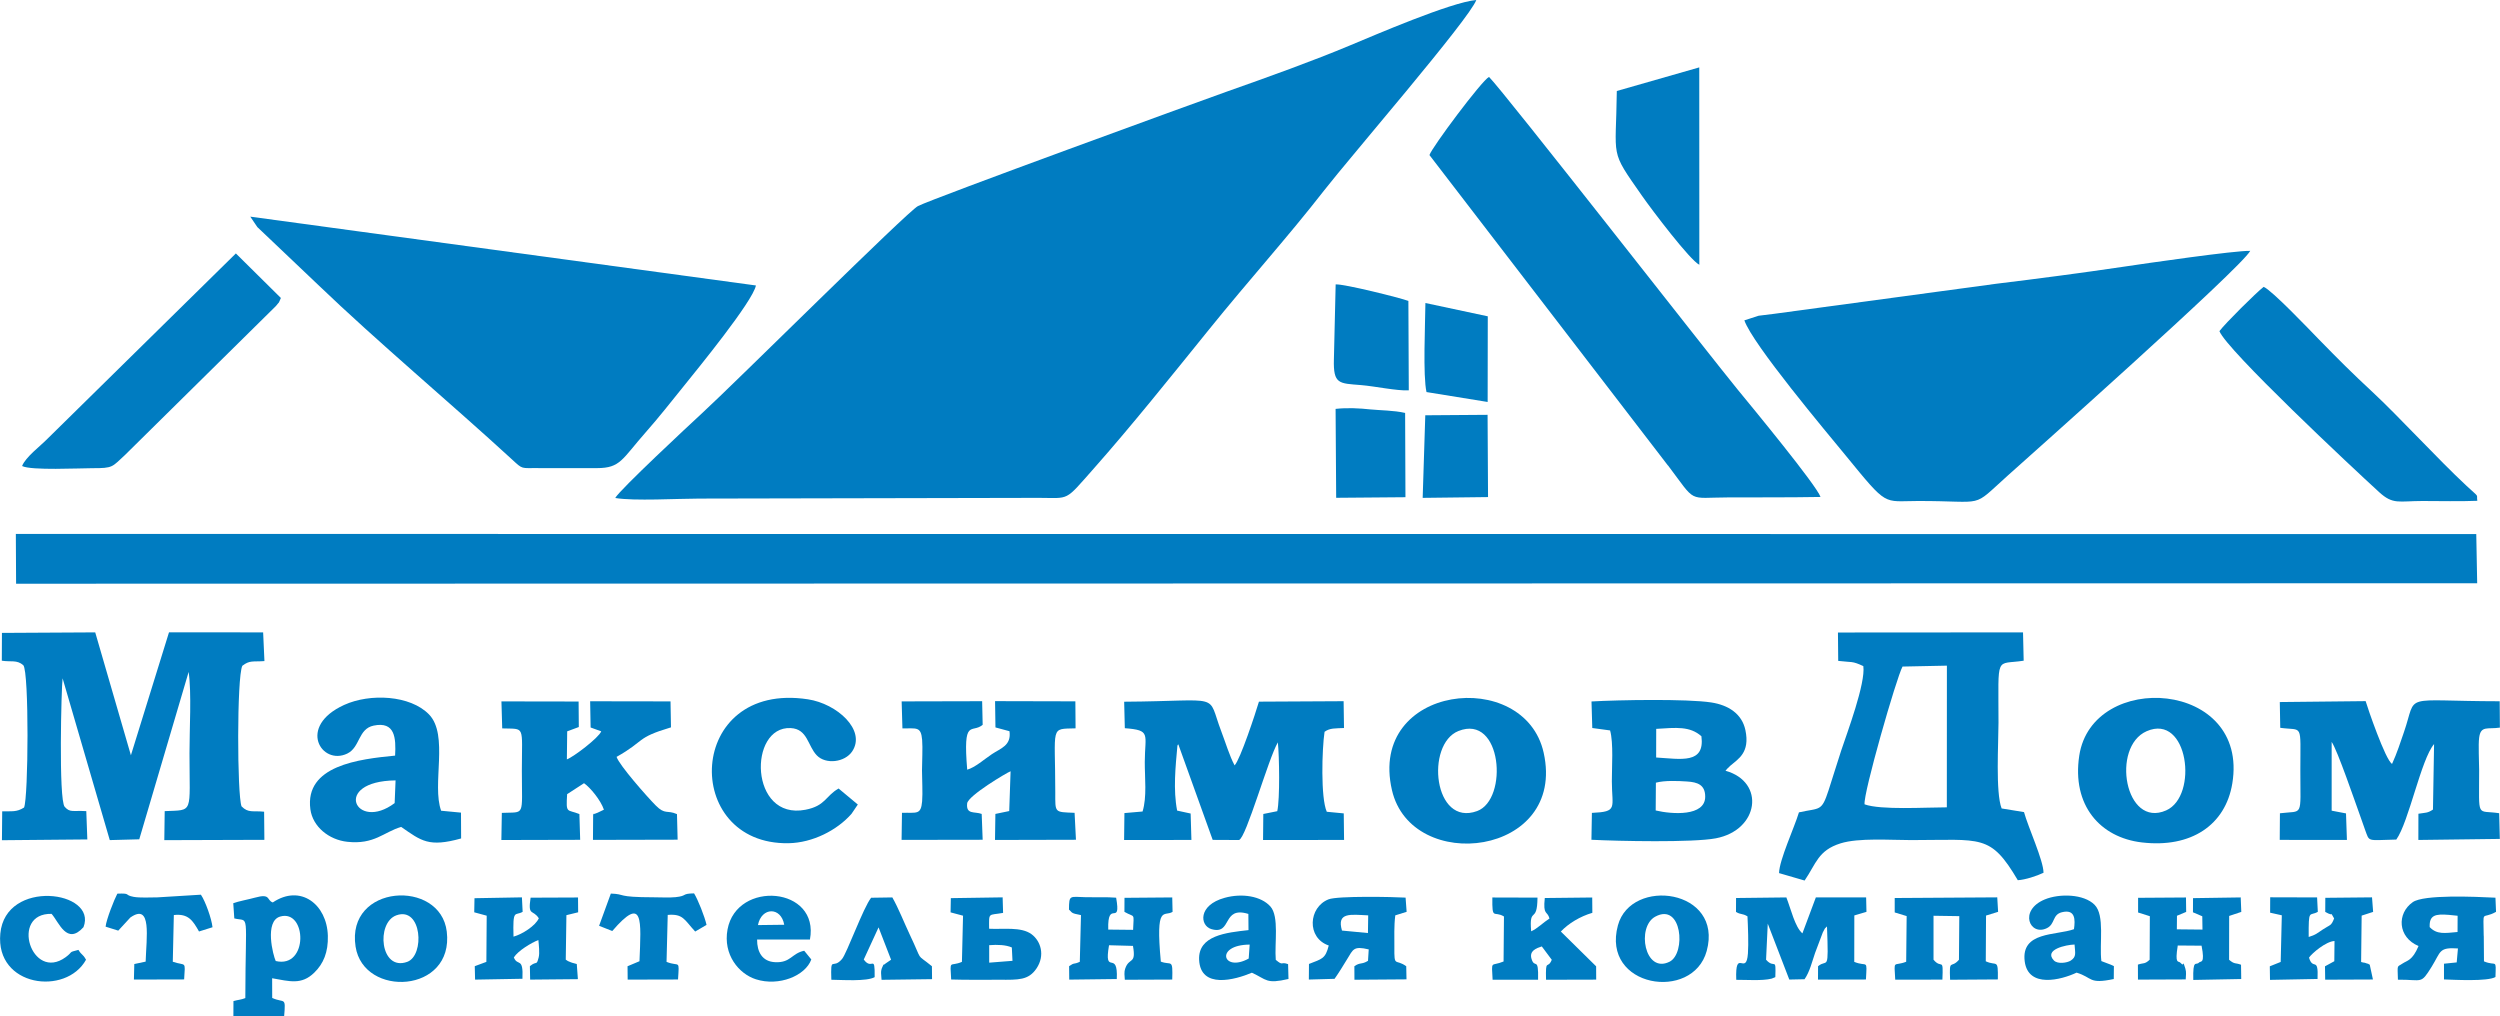 <?xml version="1.0" encoding="UTF-8"?> <!-- Creator: CorelDRAW 2021.5 --> <svg xmlns="http://www.w3.org/2000/svg" xmlns:xlink="http://www.w3.org/1999/xlink" xmlns:xodm="http://www.corel.com/coreldraw/odm/2003" xml:space="preserve" width="22mm" height="8.945mm" style="shape-rendering:geometricPrecision; text-rendering:geometricPrecision; image-rendering:optimizeQuality; fill-rule:evenodd; clip-rule:evenodd" viewBox="0 0 383.22 155.82"> <defs> <style type="text/css"> <![CDATA[ .fil0 {fill:#007CC1} ]]> </style> </defs> <g id="Слой_x0020_1">  <g id="_105553202732352"> <path class="fil0" d="M94.31 76.34c2.85,0.49 9.59,0.09 12.87,0.09l52.03 -0.11c4.84,0.01 3.92,0.62 8.42,-4.46 5.85,-6.61 11.9,-14.18 17.69,-21.34 6.16,-7.63 12.1,-14.19 17.67,-21.35 3.9,-5.01 22.25,-26.25 23.31,-29.17 -3.9,0.34 -15.63,5.41 -19.26,6.92 -5.82,2.44 -12.55,4.85 -18.89,7.09 -3.96,1.4 -45.03,16.35 -47.44,17.58 -1.62,0.83 -27.95,27.03 -33.19,31.84 -1.68,1.54 -12.57,11.69 -13.21,12.9z"></path> <polygon class="fil0" points="2.46,89.48 379.73,89.41 379.59,81.87 2.42,81.85 "></polygon> <path class="fil0" d="M267.39 49.1c1.25,3.65 12.6,17.15 15.53,20.72 6.51,7.96 5.66,6.99 11.05,6.98 10.69,-0.02 8.06,1.24 13.8,-3.9 2.95,-2.64 35.65,-31.7 37.17,-34.44 -2.13,-0.1 -16.24,1.95 -19.51,2.44 -6.35,0.94 -13.1,1.83 -19.44,2.6l-34.06 4.61c-0.81,0.1 -1.65,0.19 -2.35,0.29l-2.2 0.71z"></path> <path class="fil0" d="M82.5 71.76l9.01 0c3.62,-0.01 3.8,-1.34 7.49,-5.52 1.94,-2.19 3.97,-4.77 5.88,-7.14 1.97,-2.45 10.53,-12.91 10.99,-15.34l-77.51 -10.55 1.08 1.6c0.51,0.51 0.83,0.76 1.36,1.29l7.86 7.47c9.26,8.89 20.36,18.17 29.83,26.87 1.69,1.56 1.34,1.3 4.02,1.31z"></path> <path class="fil0" d="M255.69 71.35c4.44,5.88 2.89,4.92 9.25,4.9 4.7,-0.01 9.43,0.01 14.13,-0.07 -0.63,-1.81 -10.45,-13.72 -12.72,-16.48 -4.22,-5.14 -35.87,-45.71 -38.1,-47.91 -1.1,0.54 -8.79,10.84 -9.13,11.98l36.56 47.59z"></path> <path class="fil0" d="M40.48 124.43c-1.74,-0.18 -2.41,0.24 -3.46,-0.82 -0.68,-1.72 -0.73,-19.83 0.12,-21.55 1.14,-0.88 1.61,-0.59 3.39,-0.72l-0.2 -4.4 -14.43 -0.01 -5.84 18.85 -5.47 -18.84 -14.3 0.08 -0.02 4.26c1.37,0.23 2.32,-0.18 3.3,0.7 0.89,1.02 0.78,20.29 0.11,21.81 -1.15,0.73 -1.87,0.55 -3.35,0.58l-0.04 4.43 13.09 -0.12 -0.16 -4.34c-2.13,-0.12 -2.48,0.26 -3.31,-0.66 -0.95,-1.04 -0.51,-18.43 -0.32,-19.7l7.23 24.8 4.52 -0.12 7.57 -25.66c0.47,3.27 0.12,8.94 0.13,12.46 0,9.39 0.69,8.68 -3.8,8.88l-0.06 4.45 15.34 -0.05 -0.04 -4.29z"></path> <path class="fil0" d="M291.63 102.18l6.81 -0.14 -0.01 21.72c-3.27,0 -10.13,0.44 -12.61,-0.46 -0.24,-1.58 4.9,-19.47 5.82,-21.12zm21.62 31.6c0.01,-1.83 -2.36,-6.99 -2.99,-9.29l-3.43 -0.56c-0.95,-2.42 -0.48,-10.08 -0.48,-13.15 0,-10.64 -0.53,-8.81 3.86,-9.5l-0.1 -4.34 -28.37 0.02 0.04 4.35c2.13,0.26 2.07,-0.03 3.85,0.8 0.37,2.62 -2.49,10.24 -3.39,12.94 -0.63,1.9 -1.3,4.15 -1.94,6.1 -1.09,3.34 -1.3,2.65 -4.54,3.38 -0.69,2.31 -3.01,7.28 -3.05,9.31l3.92 1.14c1.77,-2.59 2.06,-4.62 5.51,-5.7 2.78,-0.87 7.63,-0.5 10.83,-0.5 10.82,0 12.12,-0.99 16.34,6.15 1.12,-0.06 2.92,-0.65 3.94,-1.14z"></path> <path class="fil0" d="M383.21 111.56l-0.03 -4.06c-15.39,-0.02 -12.56,-1.39 -14.68,4.74 -0.51,1.48 -1.08,3.26 -1.82,4.86 -1.01,-0.57 -3.78,-8.67 -4.05,-9.62l-13.16 0.14 0.07 3.95c3.53,0.49 3.08,-0.9 3.08,6.54 0,7.33 0.5,6.11 -3.13,6.56l-0.03 4.08 10.3 0.01 -0.14 -4.07 -2.2 -0.42 0 -10.54c0.88,1.25 3.58,9.17 4.44,11.54 0.25,0.69 0.45,1.32 0.68,1.93 0.72,1.92 0.21,1.6 4.79,1.5 1.93,-2.72 3.78,-12.28 5.79,-14.64l-0.17 10.04c-0.83,0.56 -1.1,0.46 -2.23,0.64l-0.01 4.02 12.49 -0.16 -0.1 -3.94c-3.52,-0.54 -3.07,0.99 -3.07,-6.57 0,-1.28 -0.15,-3.88 -0,-5.01 0.25,-1.9 1.3,-1.26 3.16,-1.54z"></path> <path class="fil0" d="M203.04 112.18c0.82,-0.6 1.65,-0.51 2.98,-0.58l-0.06 -4.11 -12.98 0.07c-0.52,1.76 -2.86,8.86 -3.73,9.77 -0.78,-1.44 -1.41,-3.57 -2.03,-5.18 -2.32,-6.06 0.47,-4.68 -14.9,-4.58l0.1 4.06c4.07,0.31 3.08,0.87 3.06,5.16 -0.01,2.44 0.35,5.38 -0.34,7.61l-2.78 0.24 -0.05 4.13 10.32 -0.01 -0.12 -4.05 -2.07 -0.45c-0.62,-3.18 -0.25,-6.74 0.04,-9.92 0.01,-0.12 0.05,-0.16 0.14,-0.24l5.27 14.65 4.03 0.02c1.1,-0.3 4.49,-12.47 5.96,-14.97 0.22,2.05 0.33,8.65 -0.09,10.55l-2.14 0.43 -0.04 3.99 12.42 -0.01 -0.05 -4.07 -2.6 -0.25c-0.95,-2.1 -0.74,-9.62 -0.34,-12.27z"></path> <path class="fil0" d="M340.22 50.77c1.15,2.91 20.24,20.8 24.48,24.67 2.14,1.96 3.02,1.36 6.65,1.36 2.77,0 5.65,0.08 8.4,-0.03 -0.17,-1.16 0.47,-0.32 -1.71,-2.35 -4.37,-4.07 -10.31,-10.56 -14.36,-14.33 -3.18,-2.95 -5.17,-4.95 -8.24,-8.09 -1.49,-1.53 -7.16,-7.49 -8.44,-8.03 -1.09,0.83 -5.92,5.62 -6.78,6.79z"></path> <path class="fil0" d="M14.13 71.77c3.25,0.01 2.99,-0.17 5,-2l23.16 -22.86c0.65,-0.84 0.28,-0.15 0.76,-1.23l-6.9 -6.83 -28.87 28.4c-1.06,1.1 -3.38,2.82 -3.9,4.19 1.38,0.71 8.81,0.33 10.76,0.33z"></path> <path class="fil0" d="M148.26 118c-0.67,-8.08 0.67,-5.48 2.37,-6.89l-0.08 -3.62 -12.34 0.03 0.12 4.14c2.1,0.04 2.84,-0.37 3.02,1.74 0.11,1.28 -0.02,3.34 -0.02,4.71 0,1.38 0.13,3.42 0.02,4.72 -0.18,2.15 -0.86,1.7 -3.09,1.77l-0.06 4.15 12.43 -0.02 -0.15 -3.96c-1.1,-0.41 -2.41,0.14 -2.23,-1.61 0.12,-1.18 6.15,-4.76 6.66,-4.93l-0.21 6.1 -2.12 0.44 -0.06 3.99 12.41 -0.03 -0.21 -4.13c-3.13,-0.13 -2.96,0.05 -2.96,-3.16 0,-10.3 -0.86,-9.67 3.11,-9.79l-0.03 -4.14 -12.31 -0.03 0.06 4.03 2.15 0.58c0.31,2.21 -1.36,2.62 -2.7,3.52 -1.22,0.82 -2.56,2.03 -3.79,2.38z"></path> <path class="fil0" d="M94.5 116.03c4.47,-2.51 2.88,-2.9 8.35,-4.53l-0.07 -3.98 -12.32 -0.02 0.07 4.02 1.63 0.59c-0.38,0.99 -4.28,3.95 -5.27,4.3l0.05 -4.3 1.78 -0.66 -0.03 -3.91 -11.83 -0.02 0.12 4.14c3.58,0.12 3.01,-0.58 3.01,6.46 0,7.22 0.56,6.32 -3.07,6.49l-0.07 4.16 12.08 -0.03 -0.12 -3.95c-1.91,-0.77 -2.07,0.03 -1.88,-3.05l2.59 -1.68c0.96,0.67 2.56,2.6 3.05,4.06l-0.96 0.46c-1.72,0.7 0.25,-0.2 -0.69,0.21l-0.03 3.96 12.98 -0.03 -0.1 -3.92c-1.54,-0.68 -1.8,0.14 -3.25,-1.32 -1.38,-1.39 -5.58,-6.17 -6,-7.43z"></path> <path class="fil0" d="M253.83 119.98c1.36,-0.36 3.34,-0.28 4.79,-0.18 1.57,0.1 2.77,0.49 2.77,2.32 0.01,3.06 -5.07,2.72 -7.59,2.12l0.03 -4.25zm0.05 -8.25c3.08,-0.19 5.15,-0.44 6.93,1.13 0.56,4.3 -3.14,3.49 -6.94,3.26l0.01 -4.39zm10.98 6.02c0.06,-0.07 0.3,-0.29 0.37,-0.36 1.21,-1.05 3.06,-2 2.32,-5.48 -0.53,-2.5 -2.62,-3.83 -5.24,-4.23 -3.72,-0.57 -14.19,-0.39 -18.35,-0.15l0.12 4.07 2.73 0.37c0.54,1.93 0.26,5.66 0.27,7.81 0.01,4.1 0.98,4.65 -3.06,4.83l-0.07 4.12c4.05,0.21 15.54,0.45 19.06,-0.22 6.62,-1.25 7.65,-8.64 1.49,-10.36 0.06,-0.07 0.14,-0.16 0.18,-0.21 0.04,-0.05 0.13,-0.15 0.18,-0.2z"></path> <path class="fil0" d="M223.56 112.06c6.7,-2.67 7.69,10.49 2.87,12.27 -6.69,2.46 -7.95,-10.24 -2.87,-12.27zm-10.19 9.06c2.99,12.98 26.78,10.16 23.26,-5.72 -2.93,-13.23 -27,-10.5 -23.26,5.72z"></path> <path class="fil0" d="M329.06 112.09c6.38,-2.8 7.98,9.94 2.99,12.14 -6.32,2.79 -8.47,-9.73 -2.99,-12.14zm13.13 8.02c2.63,-15.89 -21.47,-17.41 -23.46,-4.27 -1.15,7.6 3.19,12.55 9.6,13.3 7.57,0.89 12.81,-2.68 13.86,-9.03z"></path> <path class="fil0" d="M60.49 123.11c-5.97,4.48 -9.73,-3.36 0.14,-3.48l-0.14 3.48zm7.13 1.18c-1.47,-4.01 1.21,-11.61 -1.87,-14.78 -2.87,-2.95 -9.03,-3.26 -13,-1.45 -7.26,3.31 -3.45,9.35 0.47,7.46 2,-0.96 1.65,-3.79 4.05,-4.29 3.28,-0.68 3.44,1.88 3.29,4.6 -5.55,0.54 -13.88,1.52 -12.99,8.22 0.36,2.68 2.84,4.68 5.65,4.99 4.16,0.46 5.58,-1.49 8.27,-2.28 3.11,2.16 4.23,3.15 9.19,1.77l-0.02 -3.96 -3.04 -0.29z"></path> <path class="fil0" d="M128.53 120.88c-2,1.15 -2,2.66 -5.07,3.25 -8.6,1.67 -8.78,-12.84 -2.26,-12.52 2.6,0.13 2.6,2.72 4,4.18 1.38,1.44 4.31,1.07 5.43,-0.61 2.17,-3.26 -2.34,-7.31 -6.79,-7.98 -18.72,-2.86 -19.46,22.35 -2.96,22.06 3.71,-0.07 7.44,-2 9.64,-4.5l0.97 -1.43 -2.94 -2.45z"></path> <path class="fil0" d="M247.84 13.95c-0.12,10.61 -1.18,8.85 3.86,16.06 1.57,2.25 7.37,9.89 8.79,10.58l-0.01 -30.26 -12.64 3.62z"></path> <path class="fil0" d="M278.35 137.57l-2.06 5.51c-1.15,-0.98 -1.76,-3.74 -2.46,-5.51l-7.71 0.09 -0.01 2.13c0.77,0.47 0.92,0.18 1.76,0.68 0.08,1.54 0.18,4.22 0.07,5.69 -0.26,3.61 -1.98,-1.02 -1.79,4.04 1.52,-0.01 3.99,0.18 5.42,-0.18l0.57 -0.23c0.11,-3.24 -0.1,-1.17 -1.42,-2.67l0.26 -5.53 3.3 8.57 2.34 -0.05c0.81,-1.18 1.14,-2.67 1.61,-4.02l1.19 -3.16c0.46,-0.87 0.17,-0.41 0.64,-0.92 0.27,7.29 0.07,4.87 -1.37,6.11l-0.01 2.05 7.35 -0.02c0.17,-3.26 0.25,-1.87 -1.79,-2.7l0.01 -7.12 1.86 -0.55 -0.05 -2.21 -7.72 -0.01z"></path> <path class="fil0" d="M204.47 55.1c-0.1,3.81 0.78,3.66 4.14,3.93 2.18,0.18 5.49,0.9 7.34,0.81l-0.06 -13.71c-1.13,-0.44 -9.96,-2.65 -11.15,-2.53l-0.27 11.51z"></path> <path class="fil0" d="M42.26 147.32c-0.4,-0.83 -1.77,-6.12 0.69,-6.82 4.08,-1.17 4.36,8.01 -0.69,6.82zm1.29 8.47c0.26,-3.12 0.07,-1.95 -1.83,-2.81l-0.01 -3.02c2.7,0.47 4.48,1.05 6.44,-0.84 1.43,-1.38 2.17,-3.17 2.1,-5.67 -0.13,-4.81 -4.19,-7.97 -8.44,-5.11 -0.99,-0.34 -0.25,-1.43 -2.76,-0.73 -0.84,0.24 -2.6,0.57 -3.3,0.85l0.16 2.33c2.39,0.59 1.72,-1.48 1.69,12.21 -0.67,0.27 -0.99,0.23 -1.82,0.46l-0.01 2.37 7.78 -0.03z"></path> <path class="fil0" d="M78.71 143.59c-0.12,-4.37 0.22,-3.13 1.4,-3.81l-0.11 -2.22 -7.27 0.13 -0.04 2.16 1.91 0.52 -0.05 7.08 -1.78 0.66 0.05 2.06 7.26 -0.13c0.16,-3.43 -0.75,-1.84 -1.32,-3.27 0.66,-1.04 2.67,-2.24 3.76,-2.67 0.07,0.7 0.22,1.99 0.05,2.66 -0.36,1.38 -0.26,0.45 -1.35,1.35l0.04 2.06 7.32 -0.07 -0.17 -2.32c-0.31,-0.11 -0.61,-0.14 -0.89,-0.26 -0.56,-0.23 -0.41,-0.14 -0.8,-0.41l0.1 -6.82 1.8 -0.44 -0.02 -2.27 -7.27 0.03c-0.44,2.94 0.33,1.72 1.26,3.16 -0.51,1.15 -2.54,2.45 -3.87,2.81z"></path> <path class="fil0" d="M353.9 143.62c-0.02,-4.41 0.1,-3.1 1.4,-3.84l-0.11 -2.21 -7.19 -0.02 -0.01 2.36 1.79 0.4 -0.17 7.15 -1.67 0.67 0.03 2.08 7.29 -0.14c0.15,-3.56 -0.7,-1.23 -1.31,-3.27 0.44,-0.66 2.59,-2.49 3.91,-2.55l-0.03 3.1 -1.43 0.78 0.03 2.05 7.32 -0.03 -0.49 -2.27c-1.12,-0.51 0.6,0.2 -0.48,-0.2 -0.53,-0.2 -0.17,-0.02 -0.84,-0.21l0.08 -7.11 1.76 -0.57 -0.17 -2.23 -7.16 0.07 -0.01 2.16c1.6,0.91 0.53,-0.33 1.36,1 -0.45,1.19 -0.6,0.94 -1.74,1.7 -0.89,0.59 -1.06,0.81 -2.15,1.14z"></path> <path class="fil0" d="M169.88 142.5c-0.14,-4.79 2.02,-0.27 1.21,-4.89 -1.51,-0.12 -3.03,-0.04 -4.55,-0.07 -2.59,-0.05 -2.66,-0.46 -2.68,1.9 0.54,0.44 0.18,0.54 1.84,0.84l-0.18 7.16c-1.04,0.47 -0.74,0.04 -1.64,0.67l0.02 2.06 7.29 -0.09c0.22,-4.69 -2.03,-0.28 -1.19,-5.18l3.67 0.1c0.52,2.95 -0.58,1.68 -1.19,3.48 -0.2,0.6 -0.09,1.09 -0.06,1.71l7.27 -0.03c0.1,-3.33 -0.11,-2.12 -1.75,-2.75 -0.83,-8.97 0.52,-6.81 1.8,-7.63l-0.05 -2.21 -7.32 0.06 -0.01 2.15c1.64,0.95 1.44,0.01 1.33,2.76l-3.81 -0.04z"></path> <path class="fil0" d="M337.62 142.5l-3.93 -0.04 0.02 -2.08 1.41 -0.59 -0.03 -2.21 -7.34 0.05 0 2.25 1.8 0.57 -0.03 6.67c-0.76,0.72 -0.91,0.45 -1.8,0.75l0.01 2.3 7.32 -0.03c0.02,-0.55 0.12,-1.11 -0.05,-1.64 -0.57,-1.76 0.02,-0.04 -0.78,-0.93 -0.29,-0.32 -0.87,0.35 -0.39,-2.63l3.65 0.03c0.56,2.87 -0.13,2.3 -0.4,2.59 -0.46,0.5 -0.95,-0.63 -0.87,2.66l7.35 -0.14 -0.03 -2.19c-0.9,-0.34 -0.96,-0.02 -1.83,-0.76l0.01 -6.72 1.86 -0.62 -0.09 -2.22 -7.31 0.11 -0.01 2.17 1.43 0.61 0.03 2.05z"></path> <path class="fil0" d="M234.71 142.74c-0.34,-3.93 0.94,-1 0.97,-5.14l-6.92 -0.02c-0.04,3.58 0.22,1.97 1.78,2.91l-0.06 6.9c-1.98,0.83 -1.84,-0.33 -1.68,2.8l6.97 0c0.09,-3.71 -0.52,-1.57 -1.01,-3.22 -0.36,-1.23 0.75,-1.62 1.58,-1.89l1.53 2.05c-0.65,1.57 -0.97,-0.36 -0.88,3.06l7.69 -0.02 -0.01 -2.04 -5.41 -5.33c1.17,-1.24 2.95,-2.32 4.83,-2.87l-0.02 -2.35 -7.27 0.08c-0.3,2.75 0.39,1.9 0.72,3.14 -1,0.64 -1.83,1.53 -2.8,1.96z"></path> <path class="fil0" d="M204.81 76.31l10.63 -0.09 -0.05 -12.92c-1.74,-0.4 -3.84,-0.39 -5.33,-0.54 -1.69,-0.18 -3.53,-0.28 -5.33,-0.08l0.09 13.63z"></path> <path class="fil0" d="M306.25 150.14c0.05,-3.3 -0.15,-1.98 -1.85,-2.78l0.04 -7.01 1.85 -0.57 -0.13 -2.22 -15.72 0.1 -0 2.21 1.83 0.56 -0.07 7c-1.99,0.78 -1.86,-0.47 -1.68,2.75l7.23 -0.01c0.15,-3.61 -0.09,-1.51 -1.36,-3.05l0 -6.74 3.95 0.06 -0.05 6.68c-1.26,1.48 -1.49,-0.33 -1.36,3.07l7.34 -0.05z"></path> <path class="fil0" d="M375.35 140.24l1.38 0.14 -0.01 2.49c-1.96,0.18 -3.16,0.41 -4.27,-0.75 -0.09,-1.88 0.93,-2.03 2.89,-1.88zm5.38 3.21c-0.03,-4.26 -0.39,-2.39 1.89,-3.67l-0.09 -2.17c-3.22,-0.16 -10.97,-0.5 -12.67,0.68 -2.47,1.72 -2.33,5.39 0.88,6.73 -0.95,2.26 -1.74,2.2 -2.45,2.68 -0.88,0.61 -0.78,0.03 -0.71,2.48 3.82,-0.03 3.45,0.78 5.18,-2 1.43,-2.31 1.06,-2.99 4.02,-2.79l-0.19 2.14 -1.95 0.2 0 2.41c1.51,0.05 6.68,0.34 7.89,-0.37 0.1,-2.94 0.16,-1.58 -1.76,-2.4l-0.03 -3.93z"></path> <path class="fil0" d="M205.71 142.65c-0.84,-2.86 1.33,-2.45 4.02,-2.33l-0.04 2.71 -3.98 -0.38zm9.91 -2.87l-0.16 -2.18c-1.94,-0.12 -10.4,-0.28 -11.8,0.26 -3.1,1.21 -3.4,5.91 0.02,7.08 -0.51,2.05 -1.03,2.04 -3.03,2.83l-0.02 2.39 3.94 -0.11c0.73,-1.03 1.27,-1.95 1.92,-3 0.94,-1.52 0.97,-2.07 3.32,-1.51l-0.11 1.75c-0.99,0.61 -1.2,0.19 -2.09,0.83l0.01 2.07 7.98 -0.06 -0.04 -2.01c-1.69,-1.22 -1.85,0.27 -1.82,-2.98 0.01,-1.56 -0.07,-3.16 0.14,-4.82l1.73 -0.54z"></path> <path class="fil0" d="M218.66 60.1l9.38 1.52 0.02 -13.13 -9.56 -2.04c-0.03,3.18 -0.4,11.23 0.17,13.66z"></path> <polygon class="fil0" points="218.08,76.32 228.1,76.2 228.03,63.59 218.48,63.66 "></polygon> <path class="fil0" d="M253.73 140.52c4.12,-2.25 4.75,5.64 2.19,6.91 -3.81,1.89 -5.1,-5.33 -2.19,-6.91zm7.89 5.26c2.59,-9.49 -11.59,-11.37 -13.61,-3.93 -2.59,9.54 11.47,11.76 13.61,3.93z"></path> <path class="fil0" d="M60.76 140.31c3.92,-1.4 4.38,6.16 1.65,7.14 -4.15,1.49 -4.81,-6.01 -1.65,-7.14zm-6.26 4.8c1.22,7.89 15.12,7.19 13.98,-2.3 -0.97,-8.12 -15.47,-7.3 -13.98,2.3z"></path> <path class="fil0" d="M191.41 146.94c-3.96,2.2 -5.28,-2.1 0.15,-2.14l-0.15 2.14zm4.15 0.18c-0.21,-2.48 0.55,-6.62 -0.82,-8.16 -1.43,-1.6 -4.35,-2.07 -7.02,-1.33 -4.1,1.13 -3.8,4.26 -2.05,4.79 3.27,0.99 1.57,-3.6 5.69,-2.32l0.02 2.48c-3.4,0.38 -7.74,0.81 -7.57,4.55 0.21,4.52 5.49,3.08 8.09,1.98 2.32,1.07 2.16,1.76 5.61,0.96l-0.06 -2.27c-1.2,-0.45 -0.67,0.36 -1.9,-0.67z"></path> <path class="fil0" d="M318.01 144.79c0.08,1.3 0.33,1.86 -0.58,2.46 -0.54,0.35 -2.02,0.58 -2.59,-0.02 -1.6,-1.68 1.88,-2.4 3.17,-2.44zm4.11 2.55c-0.33,-2.73 0.56,-7.02 -1.04,-8.64 -1.65,-1.67 -5.4,-1.75 -7.64,-0.82 -4.06,1.69 -2.27,5.68 0.33,4.4 1.29,-0.63 0.8,-2.07 2.3,-2.44 2.07,-0.51 2.06,1.14 1.85,2.6 -2.75,0.99 -8.15,0.32 -7.55,4.94 0.54,4.15 5.61,2.83 7.95,1.72 2.53,0.77 1.79,1.8 5.7,0.98l0.02 -1.98c-0.08,-0.05 -0.19,-0.09 -0.25,-0.12 -0.06,-0.03 -0.18,-0.09 -0.25,-0.11l-1.42 -0.54z"></path> <path class="fil0" d="M155.19 147.29l-3.56 0.28 0 -2.68c1.3,-0.1 2.56,-0.05 3.47,0.35l0.1 2.04zm-3.57 -4.92c-0.02,-2.6 -0.16,-2.01 2.14,-2.43l-0.07 -2.38 -7.94 0.12 -0.04 2.18 1.91 0.51 -0.17 7.08c-1.91,0.82 -1.83,-0.5 -1.65,2.7 2.47,0.08 4.95,0.03 7.42,0.04 2.9,0.01 4.43,0.09 5.66,-1.73 1.36,-2.02 0.65,-4.22 -0.77,-5.26 -1.6,-1.16 -4.3,-0.72 -6.49,-0.83z"></path> <path class="fil0" d="M120.21 141.76l-4.03 0.05c0.54,-2.78 3.54,-2.84 4.03,-0.05zm3.07 3.98c-1.95,0.41 -2.06,1.86 -4.43,1.76 -2.02,-0.08 -2.81,-1.59 -2.8,-3.47l8.1 0c1.53,-8.13 -11.21,-9.16 -12.63,-1.56 -0.72,3.87 1.74,6.82 4.35,7.65 3.53,1.13 7.59,-0.54 8.49,-3.04l-1.09 -1.34z"></path> <path class="fil0" d="M134.67 142.16l1.92 4.96 -0.82 0.56c-0.64,0.56 -0.09,-0.31 -0.51,0.55 -0.33,0.66 -0.17,1.18 -0.13,1.97l7.74 -0.1 -0.02 -1.98c-2.63,-2.15 -1.26,-0.37 -3.42,-4.9 -0.8,-1.69 -1.72,-4.03 -2.65,-5.65l-3.25 0.05c-1.2,1.51 -3.72,8.51 -4.46,9.39 -1.47,1.73 -1.76,-0.7 -1.64,3.18 1.64,0.02 5.45,0.29 6.64,-0.4 0.05,-3.7 -0.39,-0.92 -1.67,-2.7l2.27 -4.93z"></path> <path class="fil0" d="M20 140.63c3.29,-2.27 2.43,3.11 2.32,6.78l-1.74 0.37 -0.06 2.38 7.7 -0.02c0.18,-2.98 0.31,-2.01 -1.74,-2.71l0.16 -7.16c2.23,-0.26 2.92,0.86 3.86,2.52l2.07 -0.65c-0.14,-1.32 -1.1,-4 -1.78,-4.99l-6.67 0.41c-1.06,0 -2.67,0.1 -3.65,-0.08 -1.52,-0.29 -0.31,-0.57 -2.49,-0.49 -0.48,0.91 -1.69,3.96 -1.8,5.06l1.94 0.61 1.87 -2.03z"></path> <path class="fil0" d="M93.84 142.73c4.84,-5.62 4.43,-1.66 4.18,4.62l-1.83 0.77 0.02 2.05 7.72 -0.02c0.2,-3.2 0.25,-1.89 -1.76,-2.7l0.18 -7.2c2.38,-0.19 2.52,0.72 4.21,2.55l1.74 -1.02c-0.29,-1.29 -1.32,-3.88 -1.91,-4.83 -2,0.03 -0.95,0.38 -2.84,0.58 -0.95,0.1 -2.36,0.02 -3.36,0.02 -5.87,-0.01 -4.16,-0.49 -6.56,-0.57l-1.8 4.94 2.02 0.8z"></path> <path class="fil0" d="M12.01 145.61c-1.65,0.42 -0.73,0.22 -1.95,1.12 -5.24,3.83 -8.59,-6.79 -2.16,-6.64 1.13,1.27 2.34,4.88 4.89,2.04 2.2,-5.6 -11.97,-7.49 -12.75,0.99 -0.76,8.16 10.06,9.57 13.14,4 -0.56,-0.98 -0.6,-0.6 -1.17,-1.51z"></path> </g> </g> </svg> 